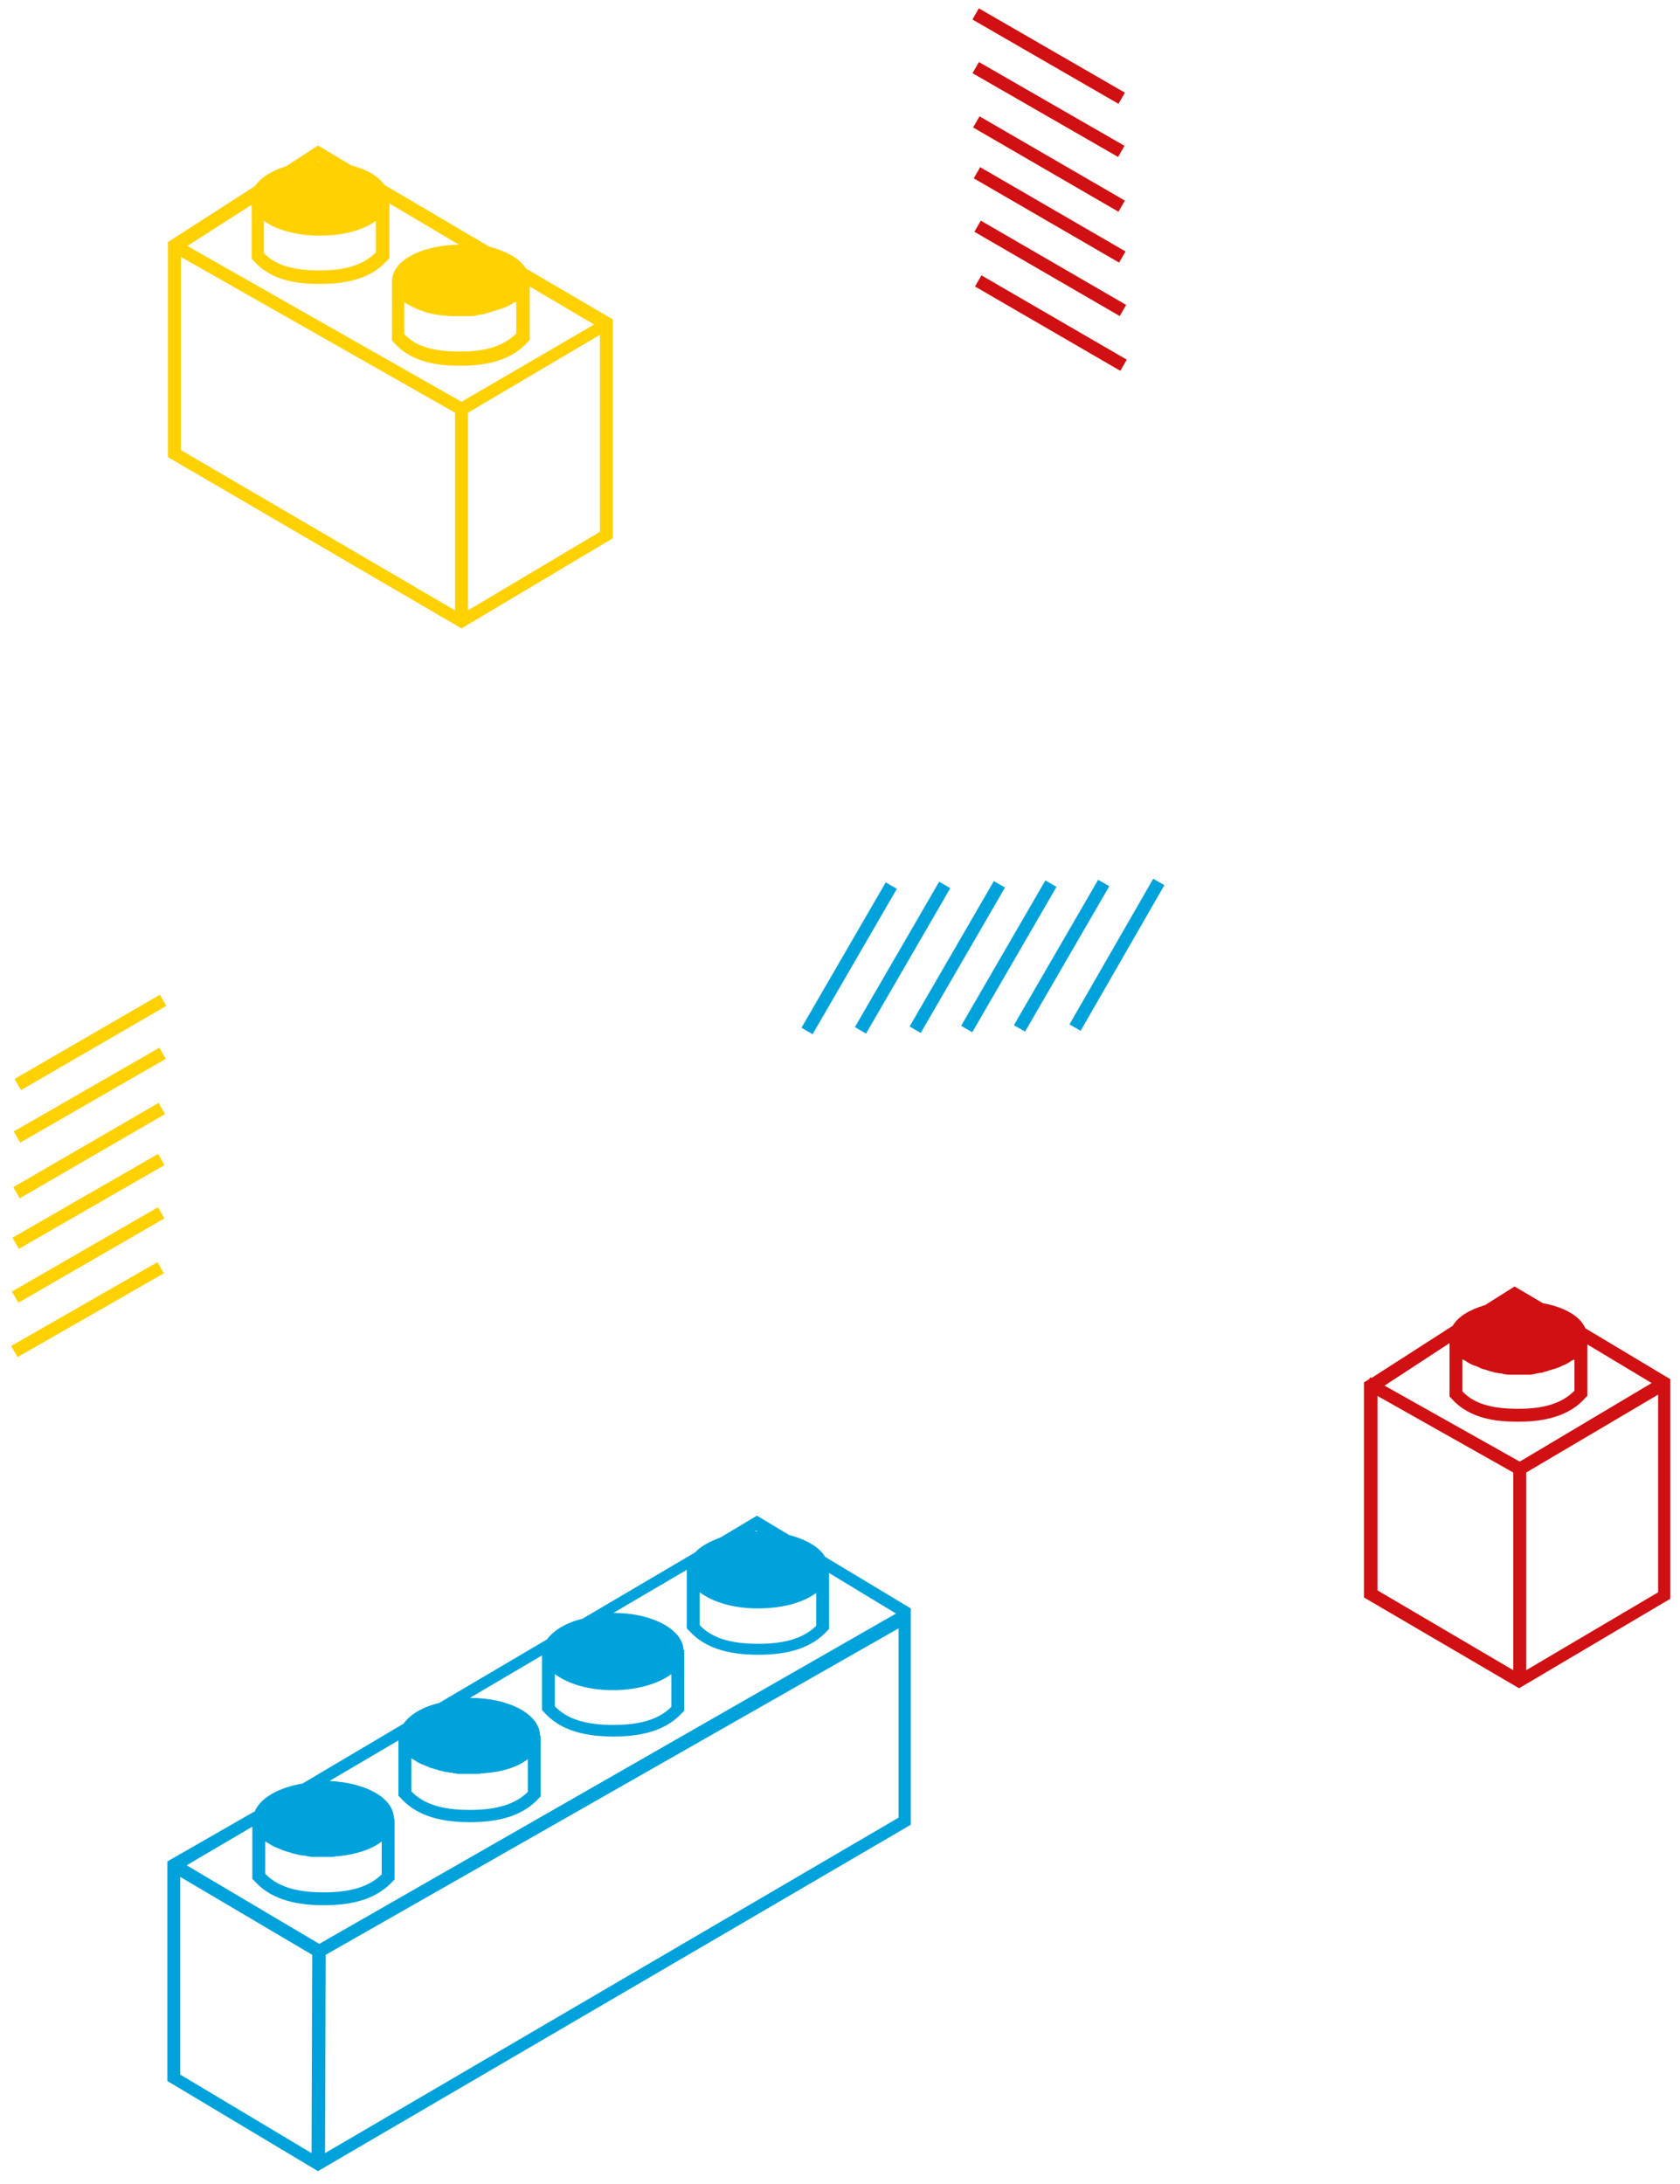 <svg xmlns="http://www.w3.org/2000/svg" width="261" height="339.2"><path d="M151.474 44.494l1.003-1.73 22.577 13.097-1.004 1.73zm-.097-8.495l1.003-1.73 22.582 13.088-1.003 1.73zm-.099-8.304l1.003-1.73 22.581 13.089-1.003 1.73zm-.101-7.897l1.003-1.73 22.581 13.088-1.003 1.73zm-.092-8.43l.997-1.734 22.624 13.014-.997 1.733zm-.012-8.338l1-1.732 22.691 13.095-1 1.732z" fill="#d01012"/><path d="M81.7 41.7c-.9-1.5-3-2.7-5.7-3.4l-16.3-9.6c-.9-1.3-2.7-2.4-5.1-3l-5.2-3.1-4.9 3.2c-2.3.7-4 1.8-4.9 3.1l-13.5 8.7V71l45.6 26.6 23.5-14v-34l-13.5-7.9zm-10 20.7L29.1 38.2l10-6.4v8.4l.3.3c2.9 3.3 7.3 3.6 10.4 3.6 4.8 0 8.2-1.2 10.4-3.7l.3-.3v-8.5L71.3 38c-5.9.1-10.4 2.5-10.4 5.7v9.2l.3.3c2.9 3.3 7.3 3.6 10.4 3.6 4.8 0 8.2-1.2 10.4-3.7l.3-.3v-8.3l10 5.9-20.6 12zM41 34.3c1.9 1.4 5.1 2.3 8.7 2.3 3.7 0 6.8-.9 8.7-2.3v4.9c-1.9 1.9-4.6 2.8-8.7 2.8-4.2 0-6.9-.8-8.7-2.7v-5zm39.2 12.6v4.9c-1.9 1.9-4.6 2.8-8.7 2.8-4.2 0-6.9-.8-8.7-2.7v-5s.1 0 .1.1c.2.1.4.3.7.4 1.4.8 3.1 1.4 5.2 1.6h.2c.3 0 .7.1 1 .1h3.1c.3 0 .6 0 .8-.1.1 0 .3 0 .4-.1.3 0 .5-.1.7-.1.1 0 .3 0 .4-.1.3-.1.5-.1.7-.2.1 0 .2-.1.3-.1.3-.1.7-.2 1-.3l.9-.3c.1 0 .2-.1.3-.1l.6-.3c.1-.1.2-.1.3-.2.2-.1.3-.2.5-.3.1.1.2.1.2 0zM49.5 25l.2.1h-.4l.2-.1zM28.1 39.9l42.6 24.2v30.7L28.1 69.9v-30zm44.6 54.9V64.1L93.2 52v30.6L72.7 94.8z" fill="#ffd100"/><path d="M166.15 159.1l13.013-22.624 1.733.997-13.013 22.623zm-8.633.119l13.089-22.582 1.73 1.003-13.089 22.582zm-8.199.099l13.089-22.582 1.73 1.003-13.089 22.582zm-8.002.102l13.09-22.582 1.73 1.003-13.09 22.582zm-8.5.1l13.089-22.581 1.73 1.003-13.089 22.581zm-8.301.1l13.09-22.58 1.73 1.002-13.09 22.582zm3.685 82.18c-.9-1.5-2.9-2.7-5.6-3.4l-5-3-5.7 3.4c-1.6.6-3 1.3-3.9 2.3l-17.5 10.3c-2.5.6-4.5 1.8-5.5 3.2l-16.8 9.9c-2.6.6-4.5 1.8-5.5 3.2L47 277c-3.7.6-6.6 2.3-7.4 4.3L26 289.1v34.1l23.4 14 92.1-53.8v-33.6l-13.3-8zm-78.6 60.1L29 289.7l10.2-6v8.1l.3.3c2.3 2.6 5.8 3.8 10.8 3.8s8.4-1.2 10.7-3.7l.3-.3v-9.4h-.1c0-3.2-4.2-5.6-10-5.9l10.7-6.3v8.6l.3.3c2.3 2.6 5.8 3.8 10.8 3.8s8.4-1.2 10.7-3.7l.3-.3v-9.4h-.1c0-3.3-4.7-5.9-10.9-5.9l11.2-6.6v8.5l.3.3c2.3 2.6 5.8 3.8 10.8 3.8s8.4-1.2 10.7-3.7l.3-.3v-9.4h-.1c-.1-3.2-4.8-5.8-10.9-5.8l11.4-6.7v9.1l.3.3c2.3 2.6 5.8 3.8 10.8 3.8s8.4-1.2 10.7-3.7l.3-.3v-8.7l10.4 6.3-89.6 51.3zm9.7-15.9v5.1c-1.9 1.9-4.8 2.8-9 2.8-4.3 0-7.2-.9-9.1-2.9v-5c.1 0 .1.1.2.1.2.1.3.2.5.3.1.1.2.1.3.2l.6.3c.1 0 .2.1.3.1.2.1.5.2.7.3.1 0 .1.1.2.1.3.1.7.2 1 .3.1 0 .2 0 .3.1.3.1.5.1.8.2.1 0 .3.1.4.1.3 0 .5.1.8.1.1 0 .3 0 .4.1.3 0 .6.1.8.1h2.9c.3 0 .5 0 .8-.1h.3c2.9-.3 5.3-1.1 6.8-2.3zM82 273.2v5.1c-1.9 1.9-4.8 2.8-9 2.8-4.3 0-7.2-.9-9.1-2.9v-5.1c.1 0 .1.1.2.1.2.1.3.2.5.3.1.1.2.1.3.2l.6.3c.1 0 .2.1.3.1.2.1.5.2.7.3.1 0 .1.1.2.1.3.1.7.2 1 .3.1 0 .2 0 .3.1.3.1.5.1.8.2.1 0 .3.1.4.1.3 0 .5.1.8.1.1 0 .3 0 .4.1.3 0 .6.1.8.1h2.9c.3 0 .5 0 .8-.1h.3c2.9-.2 5.3-1 6.8-2.2zm4.2-13.2c2 1.5 5.2 2.5 9 2.5s7.1-1 9.1-2.5v5.1c-1.9 1.9-4.8 2.8-9 2.8-4.3 0-7.2-.9-9.1-2.9v-5zm22.5-12.7c2 1.5 5.2 2.5 9 2.5 3.9 0 7.1-.9 9.1-2.4v5.1c-1.9 1.9-4.8 2.8-9 2.8-4.3 0-7.2-.9-9.1-2.9v-5.1zm8.8-9.6l.2.1h-.5l.3-.1zM28 291.5l20.5 12.1-.1 30.8L28 322.2v-30.7zm22.5 42.9l.1-30.8 89-50.7v29.4l-89.1 52.1z" fill="#00a2db"/><path d="M246.3 206.3c-.8-1.9-3.3-3.3-6.6-3.9l-4.4-2.6-4.6 2.9c-2.4.7-4.2 1.8-5 3.2l-12.6 8.1-.2-.1-.2.3-.8.5v33.4l24.1 14.1 23.5-13.9v-34.1l-13.2-7.9zm-1.7 4.8v4.9c-1.9 1.9-4.6 2.8-8.7 2.8-4.2 0-6.9-.8-8.7-2.7v-5s.1.1.2.1c.2.1.3.2.5.3.1.1.2.1.3.2l.6.3c.1 0 .2.1.3.1.3.1.6.2.9.4.3.1.6.2 1 .3.1 0 .2.1.3.1.2.1.5.1.7.2.1 0 .3.1.4.1.2 0 .5.1.7.1.1 0 .3 0 .4.1.3 0 .5.1.8.1h3.2c.3 0 .6 0 .8-.1.1 0 .3 0 .4-.1.3 0 .5-.1.7-.1.1 0 .3 0 .4-.1.3-.1.5-.1.7-.2.1 0 .2-.1.3-.1.3-.1.7-.2 1-.3.3-.1.6-.2.9-.4.1 0 .2-.1.3-.1l.6-.3c.1-.1.2-.1.3-.2.2-.1.3-.2.5-.3.1 0 .2 0 .2-.1zm-19.4-2.5v8.3l.3.3c2.9 3.3 7.3 3.6 10.4 3.6 4.8 0 8.2-1.2 10.4-3.7l.3-.3v-8l10 6-20.5 12.2-21-11.8 10.1-6.6zm-11.2 8.2l21.1 11.9v30.7L214 247v-30.2zm23.1 42.6v-30.7l20.5-12.1v30.7l-20.5 12.1z" fill="#d01012"/><path d="M1.735 209.042l22.734-13.024.994 1.735L2.73 210.777zm.122-8.452l22.692-13.097 1 1.732-22.692 13.098zm.08-8.361l22.623-13.014.997 1.734-22.623 13.013zm.123-7.849l22.58-13.087 1.004 1.73L3.062 186.11zm.077-8.65l22.623-13.014.998 1.734-22.624 13.013zm.123-8.15l22.581-13.087 1.003 1.73L3.262 169.31z" fill="#ffd100"/></svg>